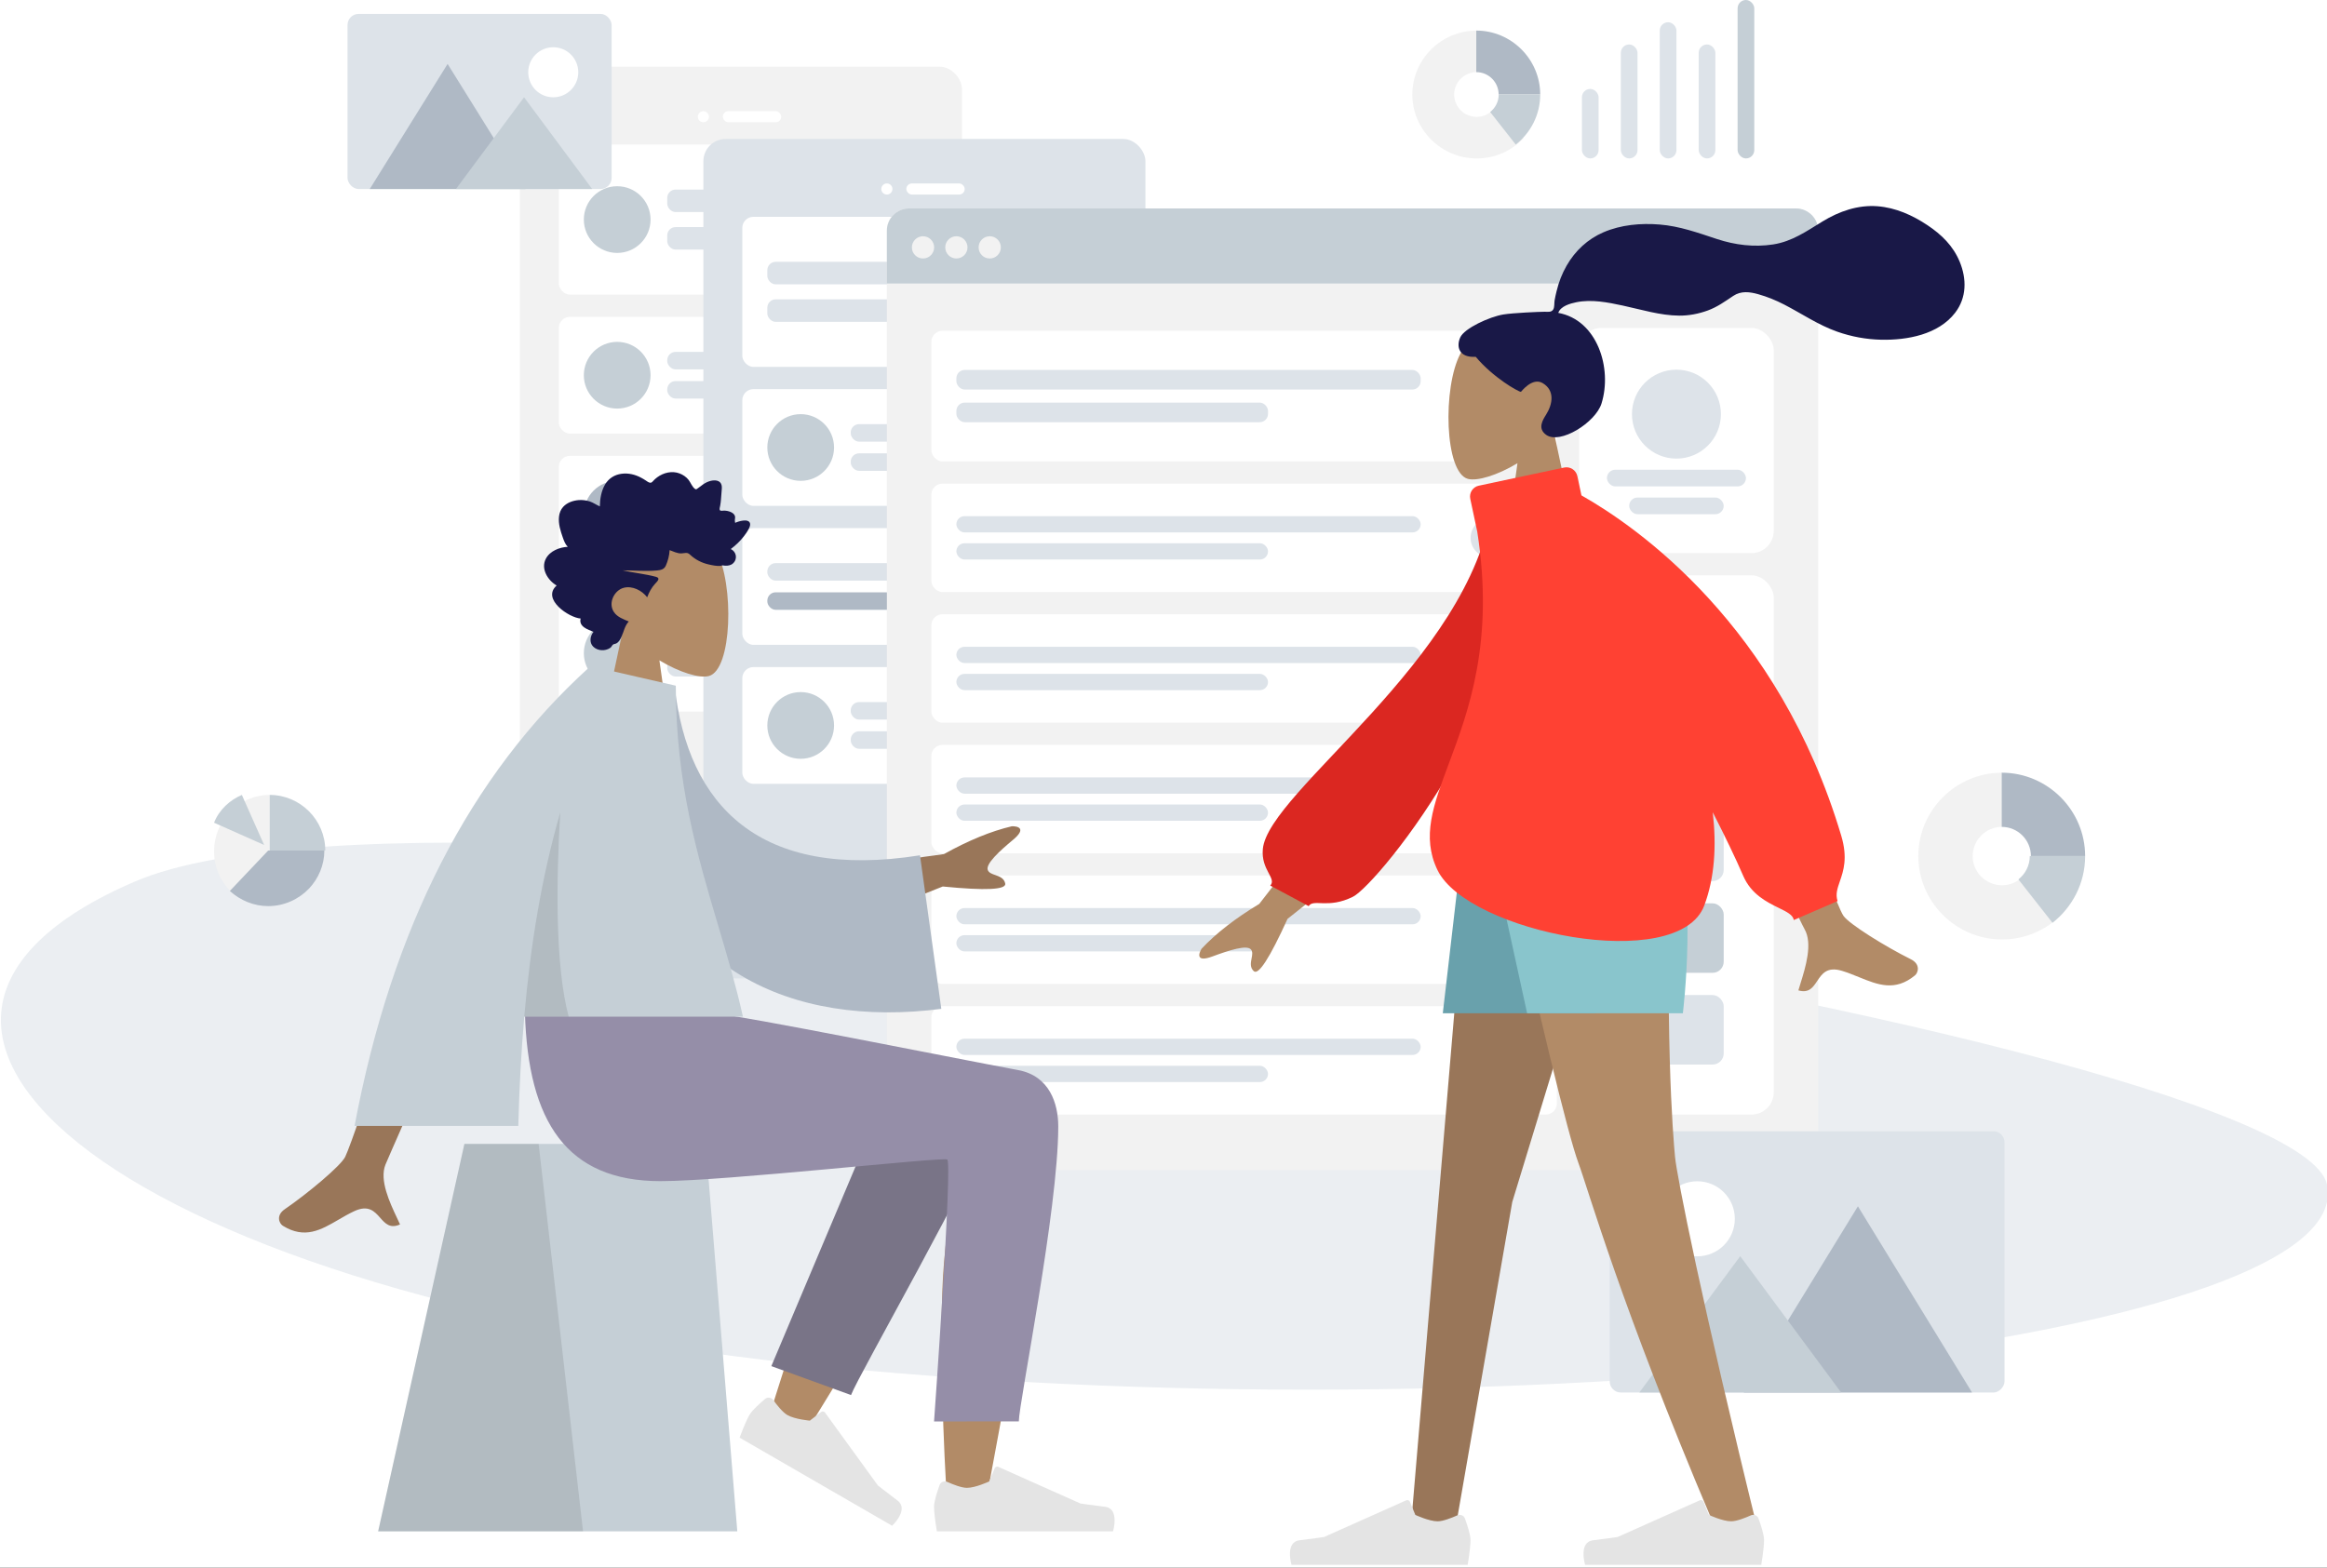 <svg width="837" height="564" viewBox="0 0 837 564" fill="none" xmlns="http://www.w3.org/2000/svg">
<rect x="0" y="0" width="837" height="564" fill="#333333" stroke="none"/>
<g clip-path="url(#clip0)">
<rect width="837" height="564" fill="white"/>
<g opacity="0.6">
<g clip-path="url(#clip1)">
<path fill-rule="evenodd" clip-rule="evenodd" d="M836.965 426.081C849.165 481.03 553.278 516.871 298.6 491.859C43.922 466.846 -72.912 369.168 48.616 317.122C170.144 265.075 824.764 371.132 836.965 426.081Z" fill="#DDE3E9"/>
</g>
</g>
<rect x="187" y="24" width="159" height="302" rx="8" fill="#F2F2F2"/>
<path fill-rule="evenodd" clip-rule="evenodd" d="M266 307C274.284 307 281 300.284 281 292C281 283.716 274.284 277 266 277C257.716 277 251 283.716 251 292C251 300.284 257.716 307 266 307Z" fill="white"/>
<path fill-rule="evenodd" clip-rule="evenodd" d="M253 44C254.105 44 255 43.105 255 42C255 40.895 254.105 40 253 40C251.895 40 251 40.895 251 42C251 43.105 251.895 44 253 44Z" fill="white"/>
<rect x="260" y="40" width="21" height="4" rx="2" fill="white"/>
<rect x="201" y="52" width="131" height="54" rx="4" fill="white"/>
<g clip-path="url(#clip2)">
<rect x="240" y="68.2" width="73" height="8.1" rx="3" fill="#DDE3E9"/>
<rect x="240" y="81.7" width="49" height="8.1" rx="3" fill="#DDE3E9"/>
</g>
<path fill-rule="evenodd" clip-rule="evenodd" d="M222 91C228.627 91 234 85.627 234 79C234 72.373 228.627 67 222 67C215.373 67 210 72.373 210 79C210 85.627 215.373 91 222 91Z" fill="#C5CFD6"/>
<rect x="201" y="114" width="131" height="42" rx="4" fill="white"/>
<g clip-path="url(#clip3)">
<rect x="240" y="126.6" width="73" height="6.3" rx="3" fill="#DDE3E9"/>
<rect x="240" y="137.1" width="49" height="6.3" rx="3" fill="#DDE3E9"/>
</g>
<path fill-rule="evenodd" clip-rule="evenodd" d="M222 147C228.627 147 234 141.627 234 135C234 128.373 228.627 123 222 123C215.373 123 210 128.373 210 135C210 141.627 215.373 147 222 147Z" fill="#C5CFD6"/>
<rect x="201" y="164" width="131" height="42" rx="4" fill="white"/>
<g clip-path="url(#clip4)">
<rect x="240" y="176.6" width="73" height="6.3" rx="3" fill="#DDE3E9"/>
<rect x="240" y="187.1" width="49" height="6.3" rx="3" fill="#DDE3E9"/>
</g>
<path fill-rule="evenodd" clip-rule="evenodd" d="M222 197C228.627 197 234 191.627 234 185C234 178.373 228.627 173 222 173C215.373 173 210 178.373 210 185C210 191.627 215.373 197 222 197Z" fill="#AFB9C5"/>
<rect x="201" y="214" width="131" height="42" rx="4" fill="white"/>
<g clip-path="url(#clip5)">
<rect x="240" y="226.6" width="73" height="6.3" rx="3" fill="#DDE3E9"/>
<rect x="240" y="237.1" width="49" height="6.3" rx="3" fill="#DDE3E9"/>
</g>
<path fill-rule="evenodd" clip-rule="evenodd" d="M222 247C228.627 247 234 241.627 234 235C234 228.373 228.627 223 222 223C215.373 223 210 228.373 210 235C210 241.627 215.373 247 222 247Z" fill="#C5CFD6"/>
<rect x="253" y="50" width="159" height="302" rx="8" fill="#DDE3E9"/>
<path fill-rule="evenodd" clip-rule="evenodd" d="M332 333C340.284 333 347 326.284 347 318C347 309.716 340.284 303 332 303C323.716 303 317 309.716 317 318C317 326.284 323.716 333 332 333Z" fill="white"/>
<path fill-rule="evenodd" clip-rule="evenodd" d="M319 70C320.105 70 321 69.105 321 68C321 66.895 320.105 66 319 66C317.895 66 317 66.895 317 68C317 69.105 317.895 70 319 70Z" fill="white"/>
<rect x="326" y="66" width="21" height="4" rx="2" fill="white"/>
<rect x="267" y="78" width="131" height="54" rx="4" fill="white"/>
<g clip-path="url(#clip6)">
<rect x="276" y="94.2" width="73" height="8.1" rx="3" fill="#DDE3E9"/>
<rect x="276" y="107.7" width="49" height="8.1" rx="3" fill="#DDE3E9"/>
</g>
<path fill-rule="evenodd" clip-rule="evenodd" d="M384 112C387.866 112 391 108.866 391 105C391 101.134 387.866 98 384 98C380.134 98 377 101.134 377 105C377 108.866 380.134 112 384 112Z" fill="#DDE3E9"/>
<path fill-rule="evenodd" clip-rule="evenodd" d="M384 108C385.657 108 387 106.657 387 105C387 103.343 385.657 102 384 102C382.343 102 381 103.343 381 105C381 106.657 382.343 108 384 108Z" fill="#F2F2F2"/>
<rect x="267" y="140" width="131" height="42" rx="4" fill="white"/>
<g clip-path="url(#clip7)">
<rect x="306" y="152.6" width="73" height="6.3" rx="3" fill="#DDE3E9"/>
<rect x="306" y="163.1" width="49" height="6.3" rx="3" fill="#DDE3E9"/>
</g>
<path fill-rule="evenodd" clip-rule="evenodd" d="M288 173C294.627 173 300 167.627 300 161C300 154.373 294.627 149 288 149C281.373 149 276 154.373 276 161C276 167.627 281.373 173 288 173Z" fill="#C5CFD6"/>
<rect x="267" y="190" width="131" height="42" rx="4" fill="white"/>
<g clip-path="url(#clip8)">
<rect x="276" y="202.6" width="73" height="6.3" rx="3" fill="#DDE3E9"/>
<rect x="276" y="213.1" width="49" height="6.3" rx="3" fill="#AFB9C5"/>
</g>
<path fill-rule="evenodd" clip-rule="evenodd" d="M384 218C387.866 218 391 214.866 391 211C391 207.134 387.866 204 384 204C380.134 204 377 207.134 377 211C377 214.866 380.134 218 384 218Z" fill="#DDE3E9"/>
<path fill-rule="evenodd" clip-rule="evenodd" d="M384 214C385.657 214 387 212.657 387 211C387 209.343 385.657 208 384 208C382.343 208 381 209.343 381 211C381 212.657 382.343 214 384 214Z" fill="#F2F2F2"/>
<rect x="267" y="240" width="131" height="42" rx="4" fill="white"/>
<g clip-path="url(#clip9)">
<rect x="306" y="252.6" width="73" height="6.3" rx="3" fill="#DDE3E9"/>
<rect x="306" y="263.1" width="49" height="6.3" rx="3" fill="#DDE3E9"/>
</g>
<path fill-rule="evenodd" clip-rule="evenodd" d="M288 273C294.627 273 300 267.627 300 261C300 254.373 294.627 249 288 249C281.373 249 276 254.373 276 261C276 267.627 281.373 273 288 273Z" fill="#C5CFD6"/>
<rect x="319" y="75" width="335" height="346" rx="8" fill="#F2F2F2"/>
<rect x="568" y="118" width="70" height="81" rx="8" fill="white"/>
<path fill-rule="evenodd" clip-rule="evenodd" d="M603 165C611.837 165 619 157.837 619 149C619 140.163 611.837 133 603 133C594.163 133 587 140.163 587 149C587 157.837 594.163 165 603 165Z" fill="#DDE3E9"/>
<rect x="578" y="169" width="50" height="6" rx="3" fill="#DDE3E9"/>
<rect x="586" y="179" width="34" height="6" rx="3" fill="#DDE3E9"/>
<path d="M319 83C319 78.582 322.582 75 327 75H646C650.418 75 654 78.582 654 83V102H319V83Z" fill="#C5CFD6"/>
<path fill-rule="evenodd" clip-rule="evenodd" d="M332 93C334.209 93 336 91.209 336 89C336 86.791 334.209 85 332 85C329.791 85 328 86.791 328 89C328 91.209 329.791 93 332 93Z" fill="#F2F2F2"/>
<path fill-rule="evenodd" clip-rule="evenodd" d="M344 93C346.209 93 348 91.209 348 89C348 86.791 346.209 85 344 85C341.791 85 340 86.791 340 89C340 91.209 341.791 93 344 93Z" fill="#F2F2F2"/>
<path fill-rule="evenodd" clip-rule="evenodd" d="M356 93C358.209 93 360 91.209 360 89C360 86.791 358.209 85 356 85C353.791 85 352 86.791 352 89C352 91.209 353.791 93 356 93Z" fill="#F2F2F2"/>
<rect x="568" y="207" width="70" height="194" rx="8" fill="white"/>
<rect x="586" y="225" width="34" height="26" rx="4" fill="#DDE3E9"/>
<rect x="586" y="259" width="34" height="25" rx="4" fill="#AFB9C5"/>
<rect x="586" y="292" width="34" height="25" rx="4" fill="#DDE3E9"/>
<rect x="586" y="358" width="34" height="25" rx="4" fill="#DDE3E9"/>
<rect x="586" y="325" width="34" height="25" rx="4" fill="#C5CFD6"/>
<rect x="335" y="119" width="225" height="47" rx="4" fill="white"/>
<g clip-path="url(#clip10)">
<rect x="344" y="133.1" width="167" height="7.05" rx="3" fill="#DDE3E9"/>
<rect x="344" y="144.85" width="112.096" height="7.05" rx="3" fill="#DDE3E9"/>
</g>
<path fill-rule="evenodd" clip-rule="evenodd" d="M535.954 149.5C539.82 149.5 542.954 146.366 542.954 142.5C542.954 138.634 539.82 135.5 535.954 135.5C532.088 135.5 528.954 138.634 528.954 142.5C528.954 146.366 532.088 149.5 535.954 149.5Z" fill="#DDE3E9"/>
<path fill-rule="evenodd" clip-rule="evenodd" d="M535.954 145.5C537.611 145.5 538.954 144.157 538.954 142.5C538.954 140.843 537.611 139.5 535.954 139.5C534.297 139.5 532.954 140.843 532.954 142.5C532.954 144.157 534.297 145.5 535.954 145.5Z" fill="#F2F2F2"/>
<rect x="335" y="174" width="225" height="39" rx="4" fill="white"/>
<g clip-path="url(#clip11)">
<rect x="344" y="185.7" width="167" height="5.85" rx="2.925" fill="#DDE3E9"/>
<rect x="344" y="195.45" width="112.096" height="5.85" rx="2.925" fill="#DDE3E9"/>
</g>
<path fill-rule="evenodd" clip-rule="evenodd" d="M535.954 200.5C539.82 200.5 542.954 197.366 542.954 193.5C542.954 189.634 539.82 186.5 535.954 186.5C532.088 186.5 528.954 189.634 528.954 193.5C528.954 197.366 532.088 200.5 535.954 200.5Z" fill="#DDE3E9"/>
<path fill-rule="evenodd" clip-rule="evenodd" d="M535.954 196.5C537.611 196.5 538.954 195.157 538.954 193.5C538.954 191.843 537.611 190.5 535.954 190.5C534.297 190.5 532.954 191.843 532.954 193.5C532.954 195.157 534.297 196.5 535.954 196.5Z" fill="#F2F2F2"/>
<rect x="335" y="221" width="225" height="39" rx="4" fill="white"/>
<g clip-path="url(#clip12)">
<rect x="344" y="232.7" width="167" height="5.85" rx="2.925" fill="#DDE3E9"/>
<rect x="344" y="242.45" width="112.096" height="5.85" rx="2.925" fill="#DDE3E9"/>
</g>
<path fill-rule="evenodd" clip-rule="evenodd" d="M535.954 247.5C539.82 247.5 542.954 244.366 542.954 240.5C542.954 236.634 539.82 233.5 535.954 233.5C532.088 233.5 528.954 236.634 528.954 240.5C528.954 244.366 532.088 247.5 535.954 247.5Z" fill="#DDE3E9"/>
<path fill-rule="evenodd" clip-rule="evenodd" d="M535.954 243.5C537.611 243.5 538.954 242.157 538.954 240.5C538.954 238.843 537.611 237.5 535.954 237.5C534.297 237.5 532.954 238.843 532.954 240.5C532.954 242.157 534.297 243.5 535.954 243.5Z" fill="#AFB9C5"/>
<rect x="335" y="362" width="225" height="39" rx="4" fill="white"/>
<g clip-path="url(#clip13)">
<rect x="344" y="373.7" width="167" height="5.85" rx="2.925" fill="#DDE3E9"/>
<rect x="344" y="383.45" width="112.096" height="5.85" rx="2.925" fill="#DDE3E9"/>
</g>
<path fill-rule="evenodd" clip-rule="evenodd" d="M535.954 388.5C539.82 388.5 542.954 385.366 542.954 381.5C542.954 377.634 539.82 374.5 535.954 374.5C532.088 374.5 528.954 377.634 528.954 381.5C528.954 385.366 532.088 388.5 535.954 388.5Z" fill="#DDE3E9"/>
<path fill-rule="evenodd" clip-rule="evenodd" d="M535.954 384.5C537.611 384.5 538.954 383.157 538.954 381.5C538.954 379.843 537.611 378.5 535.954 378.5C534.297 378.5 532.954 379.843 532.954 381.5C532.954 383.157 534.297 384.5 535.954 384.5Z" fill="#F2F2F2"/>
<rect x="335" y="315" width="225" height="39" rx="4" fill="white"/>
<g clip-path="url(#clip14)">
<rect x="344" y="326.7" width="167" height="5.85" rx="2.925" fill="#DDE3E9"/>
<rect x="344" y="336.45" width="112.096" height="5.85" rx="2.925" fill="#DDE3E9"/>
</g>
<path fill-rule="evenodd" clip-rule="evenodd" d="M535.954 341.5C539.82 341.5 542.954 338.366 542.954 334.5C542.954 330.634 539.82 327.5 535.954 327.5C532.088 327.5 528.954 330.634 528.954 334.5C528.954 338.366 532.088 341.5 535.954 341.5Z" fill="#DDE3E9"/>
<path fill-rule="evenodd" clip-rule="evenodd" d="M535.954 337.5C537.611 337.5 538.954 336.157 538.954 334.5C538.954 332.843 537.611 331.5 535.954 331.5C534.297 331.5 532.954 332.843 532.954 334.5C532.954 336.157 534.297 337.5 535.954 337.5Z" fill="#F2F2F2"/>
<rect x="335" y="268" width="225" height="39" rx="4" fill="white"/>
<g clip-path="url(#clip15)">
<rect x="344" y="279.7" width="167" height="5.85" rx="2.925" fill="#DDE3E9"/>
<rect x="344" y="289.45" width="112.096" height="5.85" rx="2.925" fill="#DDE3E9"/>
</g>
<path fill-rule="evenodd" clip-rule="evenodd" d="M535.954 294.5C539.82 294.5 542.954 291.366 542.954 287.5C542.954 283.634 539.82 280.5 535.954 280.5C532.088 280.5 528.954 283.634 528.954 287.5C528.954 291.366 532.088 294.5 535.954 294.5Z" fill="#DDE3E9"/>
<path fill-rule="evenodd" clip-rule="evenodd" d="M535.954 290.5C537.611 290.5 538.954 289.157 538.954 287.5C538.954 285.843 537.611 284.5 535.954 284.5C534.297 284.5 532.954 285.843 532.954 287.5C532.954 289.157 534.297 290.5 535.954 290.5Z" fill="#F2F2F2"/>
<rect x="569" y="32" width="6" height="25" rx="3" fill="#DDE3E9"/>
<rect x="583" y="16" width="6" height="41" rx="3" fill="#DDE3E9"/>
<rect x="597" y="8" width="6" height="49" rx="3" fill="#DDE3E9"/>
<rect x="611" y="16" width="6" height="41" rx="3" fill="#DDE3E9"/>
<rect x="625" width="6" height="57" rx="3" fill="#C5CFD6"/>
<path fill-rule="evenodd" clip-rule="evenodd" d="M77 306.256C77 295.117 86.002 286 97 286V306.256L83.332 321C79.444 317.395 77 312.107 77 306.256Z" fill="#F2F2F2"/>
<path fill-rule="evenodd" clip-rule="evenodd" d="M96.471 306H116.668C116.668 311.221 114.538 316.113 111.171 319.668C107.468 323.556 102.195 326 96.471 326C91.198 326 86.372 323.891 82.668 320.557L96.471 306Z" fill="#AFB9C5"/>
<path fill-rule="evenodd" clip-rule="evenodd" d="M117 306C117 295.002 107.998 286 97 286V306H117ZM87 286L95 304L77 296C78.78 291.334 82.777 287.78 87 286Z" fill="#C5CFD6"/>
<path fill-rule="evenodd" clip-rule="evenodd" d="M727.766 315.179C725.845 317.219 723.123 318.5 720.095 318.5C714.278 318.5 709.562 313.799 709.562 308C709.562 302.201 714.278 297.5 720.095 297.5V278C703.546 278 690 291.503 690 308C690 324.497 703.546 338 720.095 338C728.788 338 736.645 334.334 742 328.502L727.766 315.179Z" fill="#F2F2F2"/>
<path fill-rule="evenodd" clip-rule="evenodd" d="M720 278V297.5C725.799 297.5 730.5 302.201 730.5 308H750C750 291.503 736.497 278 720 278Z" fill="#AFB9C5"/>
<path fill-rule="evenodd" clip-rule="evenodd" d="M730.097 308C730.097 311.407 728.492 314.435 726 316.391L738.262 332C745.399 326.412 750 317.749 750 308H730.097Z" fill="#C5CFD6"/>
<path fill-rule="evenodd" clip-rule="evenodd" d="M537.051 39.504C535.573 41.068 533.479 42.05 531.15 42.05C526.675 42.05 523.048 38.446 523.048 34C523.048 29.554 526.675 25.95 531.15 25.95V11C518.42 11 508 21.352 508 34C508 46.648 518.42 57 531.15 57C537.837 57 543.88 54.189 548 49.718L537.051 39.504Z" fill="#F2F2F2"/>
<path fill-rule="evenodd" clip-rule="evenodd" d="M531 11V25.95C535.446 25.95 539.05 29.554 539.05 34H554C554 21.352 543.648 11 531 11Z" fill="#AFB9C5"/>
<path fill-rule="evenodd" clip-rule="evenodd" d="M539.073 34C539.073 36.555 537.869 38.827 536 40.293L545.196 52C550.55 47.809 554 41.312 554 34H539.073Z" fill="#C5CFD6"/>
<path fill-rule="evenodd" clip-rule="evenodd" d="M173.007 56.986C173.003 56.996 172.999 57.006 172.993 57.018C172.999 57.008 173.007 56.968 173.007 56.986Z" fill="#C5CFD6"/>
<path fill-rule="evenodd" clip-rule="evenodd" d="M172.998 57.002C172.998 57.004 172.996 57.008 172.996 57.011C172.996 57.002 173.014 56.971 172.998 57.002Z" fill="#C5CFD6"/>
<path fill-rule="evenodd" clip-rule="evenodd" d="M173.067 56.832C173.053 56.872 173.035 56.91 173.019 56.95C173.027 56.93 173.035 56.914 173.043 56.894C172.835 57.414 172.967 57.076 173.067 56.832Z" fill="#C5CFD6"/>
<path fill-rule="evenodd" clip-rule="evenodd" d="M173.022 56.953C173.014 56.971 173.006 56.991 172.998 57.009C172.94 57.121 173.022 56.953 173.022 56.953Z" fill="#C5CFD6"/>
<path fill-rule="evenodd" clip-rule="evenodd" d="M172.999 57.002C172.999 57 172.999 57 173.001 56.998C172.999 57 172.999 57 172.999 57.002Z" fill="#C5CFD6"/>
<path fill-rule="evenodd" clip-rule="evenodd" d="M172.99 57.016C172.978 57.04 173.046 56.924 172.99 57.016V57.016Z" fill="#C5CFD6"/>
<path fill-rule="evenodd" clip-rule="evenodd" d="M172.998 57.002L173.002 56.998C173 57 173 57.002 172.998 57.002Z" fill="#C5CFD6"/>
<rect x="125" y="5" width="95" height="63" rx="4" fill="#DDE3E9"/>
<path fill-rule="evenodd" clip-rule="evenodd" d="M161 23L133 68H189L161 23Z" fill="#AFB9C5"/>
<path fill-rule="evenodd" clip-rule="evenodd" d="M188.5 35L164 68H213L188.5 35Z" fill="#C5CFD6"/>
<path fill-rule="evenodd" clip-rule="evenodd" d="M199 35C203.971 35 208 30.971 208 26C208 21.029 203.971 17 199 17C194.029 17 190 21.029 190 26C190 30.971 194.029 35 199 35Z" fill="white"/>
<path fill-rule="evenodd" clip-rule="evenodd" d="M649.993 483.986C649.997 483.996 650.001 484.006 650.007 484.018C650.001 484.008 649.993 483.968 649.993 483.986Z" fill="#C5CFD6"/>
<path fill-rule="evenodd" clip-rule="evenodd" d="M650.002 484.001C650.002 484.003 650.004 484.007 650.004 484.011C650.004 484.001 649.986 483.971 650.002 484.001Z" fill="#C5CFD6"/>
<path fill-rule="evenodd" clip-rule="evenodd" d="M649.933 483.832C649.947 483.872 649.965 483.91 649.981 483.95C649.973 483.93 649.965 483.914 649.957 483.894C650.165 484.414 650.033 484.076 649.933 483.832Z" fill="#C5CFD6"/>
<path fill-rule="evenodd" clip-rule="evenodd" d="M649.978 483.953C649.986 483.971 649.994 483.991 650.002 484.009C650.06 484.121 649.978 483.953 649.978 483.953Z" fill="#C5CFD6"/>
<path fill-rule="evenodd" clip-rule="evenodd" d="M650.001 484.002C650.001 484 650.001 484 649.999 483.998C650.001 484 650.001 484 650.001 484.002Z" fill="#C5CFD6"/>
<path fill-rule="evenodd" clip-rule="evenodd" d="M650.01 484.016C650.022 484.04 649.954 483.924 650.01 484.016V484.016Z" fill="#C5CFD6"/>
<path fill-rule="evenodd" clip-rule="evenodd" d="M650.002 484.002L649.998 483.998C650 484 650 484.002 650.002 484.002Z" fill="#C5CFD6"/>
<rect width="142" height="94" rx="4" transform="matrix(-1 0 0 1 721 407)" fill="#DDE3E9"/>
<path fill-rule="evenodd" clip-rule="evenodd" d="M668.274 434L709.329 501H627.219L668.274 434Z" fill="#AFB9C5"/>
<path fill-rule="evenodd" clip-rule="evenodd" d="M625.944 451.946L662.239 501H589.649L625.944 451.946Z" fill="#C5CFD6"/>
<path fill-rule="evenodd" clip-rule="evenodd" d="M610.5 452C603.044 452 597 445.956 597 438.5C597 431.044 603.044 425 610.5 425C617.956 425 624 431.044 624 438.5C624 445.956 617.956 452 610.5 452Z" fill="white"/>
<path fill-rule="evenodd" clip-rule="evenodd" d="M237.181 237.584C244.455 241.971 251.602 244.091 254.957 243.226C263.37 241.056 264.144 210.257 257.634 198.115C251.125 185.974 217.66 180.681 215.974 204.738C215.388 213.088 218.892 220.539 224.068 226.619L214.787 269.909H241.747L237.181 237.584Z" fill="#B28B67"/>
<path fill-rule="evenodd" clip-rule="evenodd" d="M204.22 196.73C203.349 195.867 202.874 194.634 202.463 193.464C202.037 192.248 201.622 191.02 201.339 189.754C200.773 187.226 200.767 184.318 202.57 182.355C204.015 180.781 206.184 180.074 208.186 179.921C209.52 179.819 210.889 180.005 212.168 180.426C213.436 180.843 214.53 181.675 215.759 182.191C215.806 179.466 216.273 176.615 217.654 174.289C218.983 172.05 221.103 170.794 223.516 170.462C225.993 170.121 228.44 170.701 230.657 171.901C231.212 172.201 231.763 172.516 232.289 172.873C232.73 173.171 233.188 173.531 233.705 173.652C234.282 173.787 234.567 173.454 234.942 173.033C235.381 172.54 235.876 172.105 236.4 171.72C238.716 170.016 241.755 169.316 244.438 170.337C245.674 170.807 246.877 171.606 247.715 172.707C248.463 173.689 248.996 175.246 250.028 175.929C250.466 176.22 250.775 175.835 251.174 175.551C251.773 175.124 252.344 174.652 252.95 174.237C253.801 173.653 254.723 173.217 255.71 172.988C257.155 172.654 259.152 172.732 259.565 174.626C259.72 175.337 259.602 176.098 259.551 176.815C259.483 177.799 259.411 178.783 259.325 179.766C259.261 180.512 259.179 181.233 259.038 181.966C258.963 182.356 258.728 183.084 258.895 183.476C259.105 183.965 260.07 183.687 260.482 183.704C261.297 183.737 262.115 183.88 262.868 184.228C263.452 184.499 264.066 184.896 264.312 185.565C264.464 185.976 264.424 186.399 264.352 186.822C264.266 187.33 264.365 187.599 264.429 188.112C265.523 187.573 269.314 186.375 269.791 188.337C269.95 188.99 269.588 189.728 269.312 190.279C268.828 191.246 268.194 192.129 267.545 192.972C266.192 194.729 264.577 196.245 262.839 197.541C264.875 198.447 265.407 201.119 263.643 202.711C262.865 203.414 261.818 203.571 260.836 203.526C260.477 203.509 259.959 203.371 259.676 203.434C259.524 203.467 259.361 203.596 259.15 203.611C257.764 203.706 256.2 203.372 254.845 203.064C252.432 202.516 250.146 201.371 248.28 199.628C247.801 199.181 247.406 198.924 246.762 198.93C246.197 198.936 245.643 199.091 245.079 199.105C243.586 199.143 242.24 198.413 240.854 197.927C240.77 199.801 240.236 201.865 239.47 203.55C238.846 204.925 237.542 205.125 236.26 205.245C232.161 205.631 228.048 205.2 223.945 205.206C227.917 206.105 232.022 206.475 235.959 207.532C237.739 208.01 236.38 209.211 235.619 210.043C234.366 211.413 233.434 213.111 232.788 214.899C230.845 212.364 227.41 210.694 224.367 211.473C221.005 212.333 218.637 216.883 220.787 220.155C222.035 222.054 224.289 222.787 226.165 223.603C224.702 225.125 224.348 227.373 223.467 229.267C223.033 230.201 222.423 231.257 221.452 231.583C221.092 231.703 220.671 231.714 220.387 232.007C220.036 232.37 219.953 232.776 219.504 233.088C217.714 234.333 214.919 234.237 213.332 232.612C211.898 231.142 212.271 228.817 213.469 227.327C211.562 226.531 208.087 225.508 208.845 222.535C204.713 222.26 194.679 215.553 200.225 210.652C197.181 208.93 194.385 204.723 196.34 201.014C197.846 198.158 201.347 196.882 204.22 196.73Z" fill="#191847"/>
<path fill-rule="evenodd" clip-rule="evenodd" d="M167.046 411.548H253.829L265.2 550.939H136.017L167.046 411.548Z" fill="#C5CFD6"/>
<path fill-rule="evenodd" clip-rule="evenodd" d="M167.046 411.548H193.737L209.712 550.939H136.017L167.046 411.548Z" fill="black" fill-opacity="0.1"/>
<path fill-rule="evenodd" clip-rule="evenodd" d="M301.51 439.164C291.758 459.861 276.519 510.102 276.519 510.102L289.456 516.017C289.456 516.017 322.281 463.204 342.342 427.102C341.407 435.229 340.455 444.379 339.573 453.998C337.483 476.784 339.572 526.014 340.696 540.234C341.403 549.172 353.539 547.3 354.671 540.211C354.863 539.011 355.645 534.796 356.812 528.507C362.533 497.67 377.507 416.964 377.533 397.202C377.544 389.251 362.02 382.107 352.767 387.667C346.412 380.881 334.383 376.97 327.473 388.18C323.08 395.306 312.642 415.538 301.51 439.164Z" fill="#B28B67"/>
<path fill-rule="evenodd" clip-rule="evenodd" d="M277.444 491.502L321.847 386.241C332.484 369.118 362.308 389.725 358.68 399.657C350.445 422.204 308.56 495.199 306.107 501.916L277.444 491.502Z" fill="#797487"/>
<path fill-rule="evenodd" clip-rule="evenodd" d="M278.144 503.717C277.457 502.769 276.116 502.545 275.217 503.295C273.379 504.831 270.57 507.332 269.58 509.047C268.061 511.681 266.023 517.239 266.023 517.239C269.076 519.003 320.893 548.94 320.893 548.94C320.893 548.94 327.114 543.1 322.831 539.874C318.549 536.647 315.763 534.432 315.763 534.432L296.75 508.217C296.419 507.761 295.777 507.668 295.331 508.012L291.295 511.122C291.295 511.122 285.88 510.649 283.213 509.108C281.522 508.131 279.441 505.507 278.144 503.717Z" fill="#E4E4E4"/>
<path fill-rule="evenodd" clip-rule="evenodd" d="M340.724 533.164C339.655 532.686 338.381 533.164 337.978 534.263C337.153 536.513 335.97 540.085 335.97 542.065C335.97 545.106 336.982 550.939 336.982 550.939C340.507 550.939 400.34 550.939 400.34 550.939C400.34 550.939 402.81 542.769 397.489 542.117C392.168 541.466 388.649 540.941 388.649 540.941L359.085 527.752C358.57 527.522 357.968 527.763 357.753 528.284L355.812 532.997C355.812 532.997 350.886 535.297 347.806 535.297C345.854 535.297 342.742 534.066 340.724 533.164Z" fill="#E4E4E4"/>
<path fill-rule="evenodd" clip-rule="evenodd" d="M380.645 405.29C380.645 435.155 366.472 504.817 366.463 511.393L335.97 511.416C335.97 511.416 342.665 418.178 340.718 417.173C338.771 416.169 260.904 424.953 237.551 424.953C203.875 424.953 189.944 403.702 188.813 364.335H255.524C269.107 365.789 339.956 380.09 366.269 385.006C377.533 387.11 380.645 397.063 380.645 405.29Z" fill="#958EA8"/>
<path fill-rule="evenodd" clip-rule="evenodd" d="M545.823 166.65C538.538 171.041 531.38 173.162 528.02 172.296C519.594 170.125 518.82 139.302 525.339 127.151C531.858 114.999 565.372 109.703 567.061 133.779C567.647 142.134 564.139 149.592 558.955 155.676L568.25 199H541.25L545.823 166.65Z" fill="#B28B67"/>
<path fill-rule="evenodd" clip-rule="evenodd" d="M540.728 113.146C544.287 112.562 553.868 112.161 555.635 112.161C556.764 112.161 557.988 112.419 558.657 111.383C559.204 110.533 559.004 109.098 559.167 108.112C559.357 106.968 559.627 105.838 559.899 104.711C560.675 101.504 561.849 98.453 563.49 95.589C566.571 90.215 571.084 86.005 576.781 83.556C583.073 80.851 590.192 80.232 596.959 80.78C604.201 81.367 610.757 83.758 617.595 86.008C624.111 88.152 630.935 88.995 637.75 87.948C644.617 86.894 649.805 83.172 655.596 79.64C661.525 76.024 668.301 73.659 675.31 74.203C681.853 74.71 687.883 77.412 693.293 81.021C698.355 84.397 702.532 88.46 704.89 94.177C707.427 100.327 707.424 107.078 703.253 112.514C697.206 120.392 685.981 122.43 676.643 122.227C671.241 122.11 665.936 121.124 660.836 119.331C654.035 116.938 648.157 112.884 641.795 109.594C638.809 108.05 635.722 106.782 632.487 105.869C629.347 104.983 626.255 104.576 623.413 106.472C620.406 108.479 617.711 110.45 614.271 111.706C610.971 112.91 607.476 113.584 603.96 113.557C597.119 113.504 590.376 111.373 583.732 109.945C578.314 108.781 572.517 107.621 566.993 108.74C564.688 109.207 561.322 110.171 560.489 112.567C574.5 115.106 580.003 132.434 576.053 145.154C573.921 152.02 561.106 160.046 556.124 156.437C552.967 154.15 554.884 151.148 556.124 149.166C558.499 145.371 559.312 140.496 554.917 137.854C551.126 135.575 547.14 140.987 547.064 140.981C546.023 140.899 537.02 135.807 530.817 128.377C524.697 128.74 523.769 124.705 525.23 121.405C526.691 118.106 535.811 113.953 540.728 113.146Z" fill="#191847"/>
<path fill-rule="evenodd" clip-rule="evenodd" d="M586.213 294L543.941 432.467L523.464 550.223H507.408L529.046 294H586.213Z" fill="#997659"/>
<path fill-rule="evenodd" clip-rule="evenodd" d="M601.336 294C598.465 370.026 601.844 409.241 602.486 416.148C603.129 423.055 611.928 467.842 632.76 552.542L615.651 546.655C582.729 468.973 571.51 428.6 567.734 418.399C563.958 408.199 553.929 366.732 537.648 294H601.336Z" fill="#B28B67"/>
<path fill-rule="evenodd" clip-rule="evenodd" d="M629.761 545.204C630.831 544.725 632.106 545.203 632.509 546.303C633.334 548.556 634.517 552.132 634.517 554.115C634.517 557.159 633.504 563 633.504 563C629.979 563 570.146 563 570.146 563C570.146 563 567.676 554.819 572.997 554.167C578.318 553.515 581.838 552.989 581.838 552.989L611.401 539.784C611.916 539.554 612.519 539.795 612.734 540.317L614.675 545.035C614.675 545.035 619.601 547.338 622.68 547.338C624.632 547.338 627.743 546.106 629.761 545.204Z" fill="#E4E4E4"/>
<path fill-rule="evenodd" clip-rule="evenodd" d="M524.168 545.204C525.238 544.725 526.513 545.203 526.916 546.303C527.74 548.556 528.923 552.132 528.923 554.115C528.923 557.159 527.911 563 527.911 563C524.386 563 464.553 563 464.553 563C464.553 563 462.083 554.819 467.404 554.167C472.725 553.515 476.245 552.989 476.245 552.989L505.808 539.784C506.323 539.554 506.926 539.795 507.14 540.317L509.082 545.035C509.082 545.035 514.007 547.338 517.087 547.338C519.039 547.338 522.15 546.106 524.168 545.204Z" fill="#E4E4E4"/>
<path fill-rule="evenodd" clip-rule="evenodd" d="M591.83 294L573.857 364.547H518.959L527.145 294H591.83Z" fill="#69A1AC"/>
<path fill-rule="evenodd" clip-rule="evenodd" d="M601.94 294C610.811 320.642 605.31 364.547 605.31 364.547H549.289L533.885 294H601.94Z" fill="#89C5CC"/>
<path fill-rule="evenodd" clip-rule="evenodd" d="M663.067 329.484C658.873 323.331 630.603 240.535 630.603 240.535L606.221 244.055C606.221 244.055 646.759 330.272 649.075 334.282C652.083 339.491 649.419 348.048 647.612 353.851C647.333 354.748 647.074 355.58 646.859 356.323C650.651 357.415 652.095 355.248 653.616 352.963C655.335 350.383 657.153 347.652 662.568 349.299C664.661 349.935 666.671 350.752 668.635 351.55C675.418 354.308 681.65 356.841 688.81 350.912C689.945 349.972 690.901 346.899 687.295 345.109C678.309 340.651 665.117 332.491 663.067 329.484ZM452.951 325.205L480.19 290.038L493.216 306.669L463.114 330.594C456.704 344.69 452.657 350.96 450.973 349.404C449.553 348.092 449.88 346.39 450.181 344.822C450.416 343.6 450.635 342.46 450 341.65C448.551 339.8 442.124 341.879 436.11 344.113C430.096 346.347 431.104 343.102 432.2 341.329C437.401 335.78 444.318 330.405 452.951 325.205Z" fill="#B28B67"/>
<path fill-rule="evenodd" clip-rule="evenodd" d="M546.56 181.904L536.695 181.608C529.045 237.289 456.204 284.748 454.231 305.438C453.507 313.026 459.321 315.993 456.902 318.613L470.709 326.003C472.482 323.235 477.642 327.117 486.647 322.629C495.653 318.141 555.471 245.309 546.56 181.904Z" fill="#DB2721"/>
<path fill-rule="evenodd" clip-rule="evenodd" d="M562.611 168.212C564.772 167.753 566.896 169.133 567.356 171.294L568.83 178.225C588.917 189.604 639.7 224.904 662.296 300.729C664.67 308.694 663.058 313.366 661.771 317.098C660.89 319.652 660.16 321.766 660.962 324.194L645.209 331.012C644.951 329.172 642.689 328.063 639.77 326.632C635.527 324.551 629.896 321.789 627.019 315.112C624.292 308.782 620.497 300.931 616.06 292.227C617.464 304.383 616.729 315.847 613.012 325.778C603.74 350.557 527.91 335.469 517.058 313.046C511.267 301.08 515.506 289.755 521.113 274.778C528.23 255.765 537.55 230.867 531.356 191.3L528.841 179.475C528.381 177.314 529.76 175.191 531.921 174.732L562.611 168.212Z" fill="#FF4133"/>
<path fill-rule="evenodd" clip-rule="evenodd" d="M339.514 307.296L295.25 313.344L303.192 333.209L339.108 318.945C354.589 320.475 362.075 320.107 361.566 317.84C361.136 315.929 359.491 315.352 357.975 314.821C356.794 314.407 355.692 314.02 355.305 313.052C354.422 310.842 359.454 306.26 364.414 302.119C369.373 297.977 366.044 297.215 363.951 297.276C356.514 299.022 348.369 302.362 339.514 307.296ZM124.169 416.207C127.454 409.531 156.2 323.607 156.2 323.607L180.749 323.699C180.749 323.699 140.371 414.718 138.642 419.012C136.395 424.589 140.212 432.692 142.799 438.186C143.2 439.036 143.57 439.824 143.885 440.53C140.294 442.139 138.57 440.194 136.751 438.143C134.698 435.827 132.524 433.376 127.409 435.76C125.432 436.681 123.562 437.77 121.735 438.834C115.423 442.509 109.625 445.885 101.737 441.01C100.486 440.237 99.116 437.327 102.427 435.053C110.676 429.387 122.563 419.471 124.169 416.207Z" fill="#997659"/>
<path fill-rule="evenodd" clip-rule="evenodd" d="M223.443 245.615L242.664 246.898C247.398 289.797 273.183 316.895 330.913 307.721L338.583 362.966C284.625 369.952 237.304 348.313 227.606 289.724C225.095 274.558 223.113 258.774 223.443 245.615Z" fill="#AFB9C5"/>
<path fill-rule="evenodd" clip-rule="evenodd" d="M127.536 405.08C140.881 333.954 169.049 278.927 212.038 240H213.882H213.945L213.96 240.018L243.083 246.699C243.083 281.741 250.865 307.924 258.348 333.097C261.579 343.967 264.754 354.649 267.223 365.775H188.571C187.463 378.522 186.782 391.624 186.428 405.08H127.536Z" fill="#C5CFD6"/>
<path fill-rule="evenodd" clip-rule="evenodd" d="M188.571 365.775C190.826 339.824 194.854 315.342 201.513 292.329C200.054 316.939 199.649 347.468 204.556 365.775H188.571Z" fill="black" fill-opacity="0.1"/>
</g>
<defs>
<clipPath id="clip0">
<rect width="837" height="564" fill="white"/>
</clipPath>
<clipPath id="clip1">
<rect x="0.33" y="303.141" width="837.341" height="196.835" fill="white"/>
</clipPath>
<clipPath id="clip2">
<rect x="240" y="68.2" width="73" height="21.6" fill="white"/>
</clipPath>
<clipPath id="clip3">
<rect x="240" y="126.6" width="73" height="16.8" fill="white"/>
</clipPath>
<clipPath id="clip4">
<rect x="240" y="176.6" width="73" height="16.8" fill="white"/>
</clipPath>
<clipPath id="clip5">
<rect x="240" y="226.6" width="73" height="16.8" fill="white"/>
</clipPath>
<clipPath id="clip6">
<rect x="276" y="94.2" width="73" height="21.6" fill="white"/>
</clipPath>
<clipPath id="clip7">
<rect x="306" y="152.6" width="73" height="16.8" fill="white"/>
</clipPath>
<clipPath id="clip8">
<rect x="276" y="202.6" width="73" height="16.8" fill="white"/>
</clipPath>
<clipPath id="clip9">
<rect x="306" y="252.6" width="73" height="16.8" fill="white"/>
</clipPath>
<clipPath id="clip10">
<rect x="344" y="133.1" width="167" height="18.8" fill="white"/>
</clipPath>
<clipPath id="clip11">
<rect x="344" y="185.7" width="167" height="15.6" fill="white"/>
</clipPath>
<clipPath id="clip12">
<rect x="344" y="232.7" width="167" height="15.6" fill="white"/>
</clipPath>
<clipPath id="clip13">
<rect x="344" y="373.7" width="167" height="15.6" fill="white"/>
</clipPath>
<clipPath id="clip14">
<rect x="344" y="326.7" width="167" height="15.6" fill="white"/>
</clipPath>
<clipPath id="clip15">
<rect x="344" y="279.7" width="167" height="15.6" fill="white"/>
</clipPath>
</defs>
</svg>
